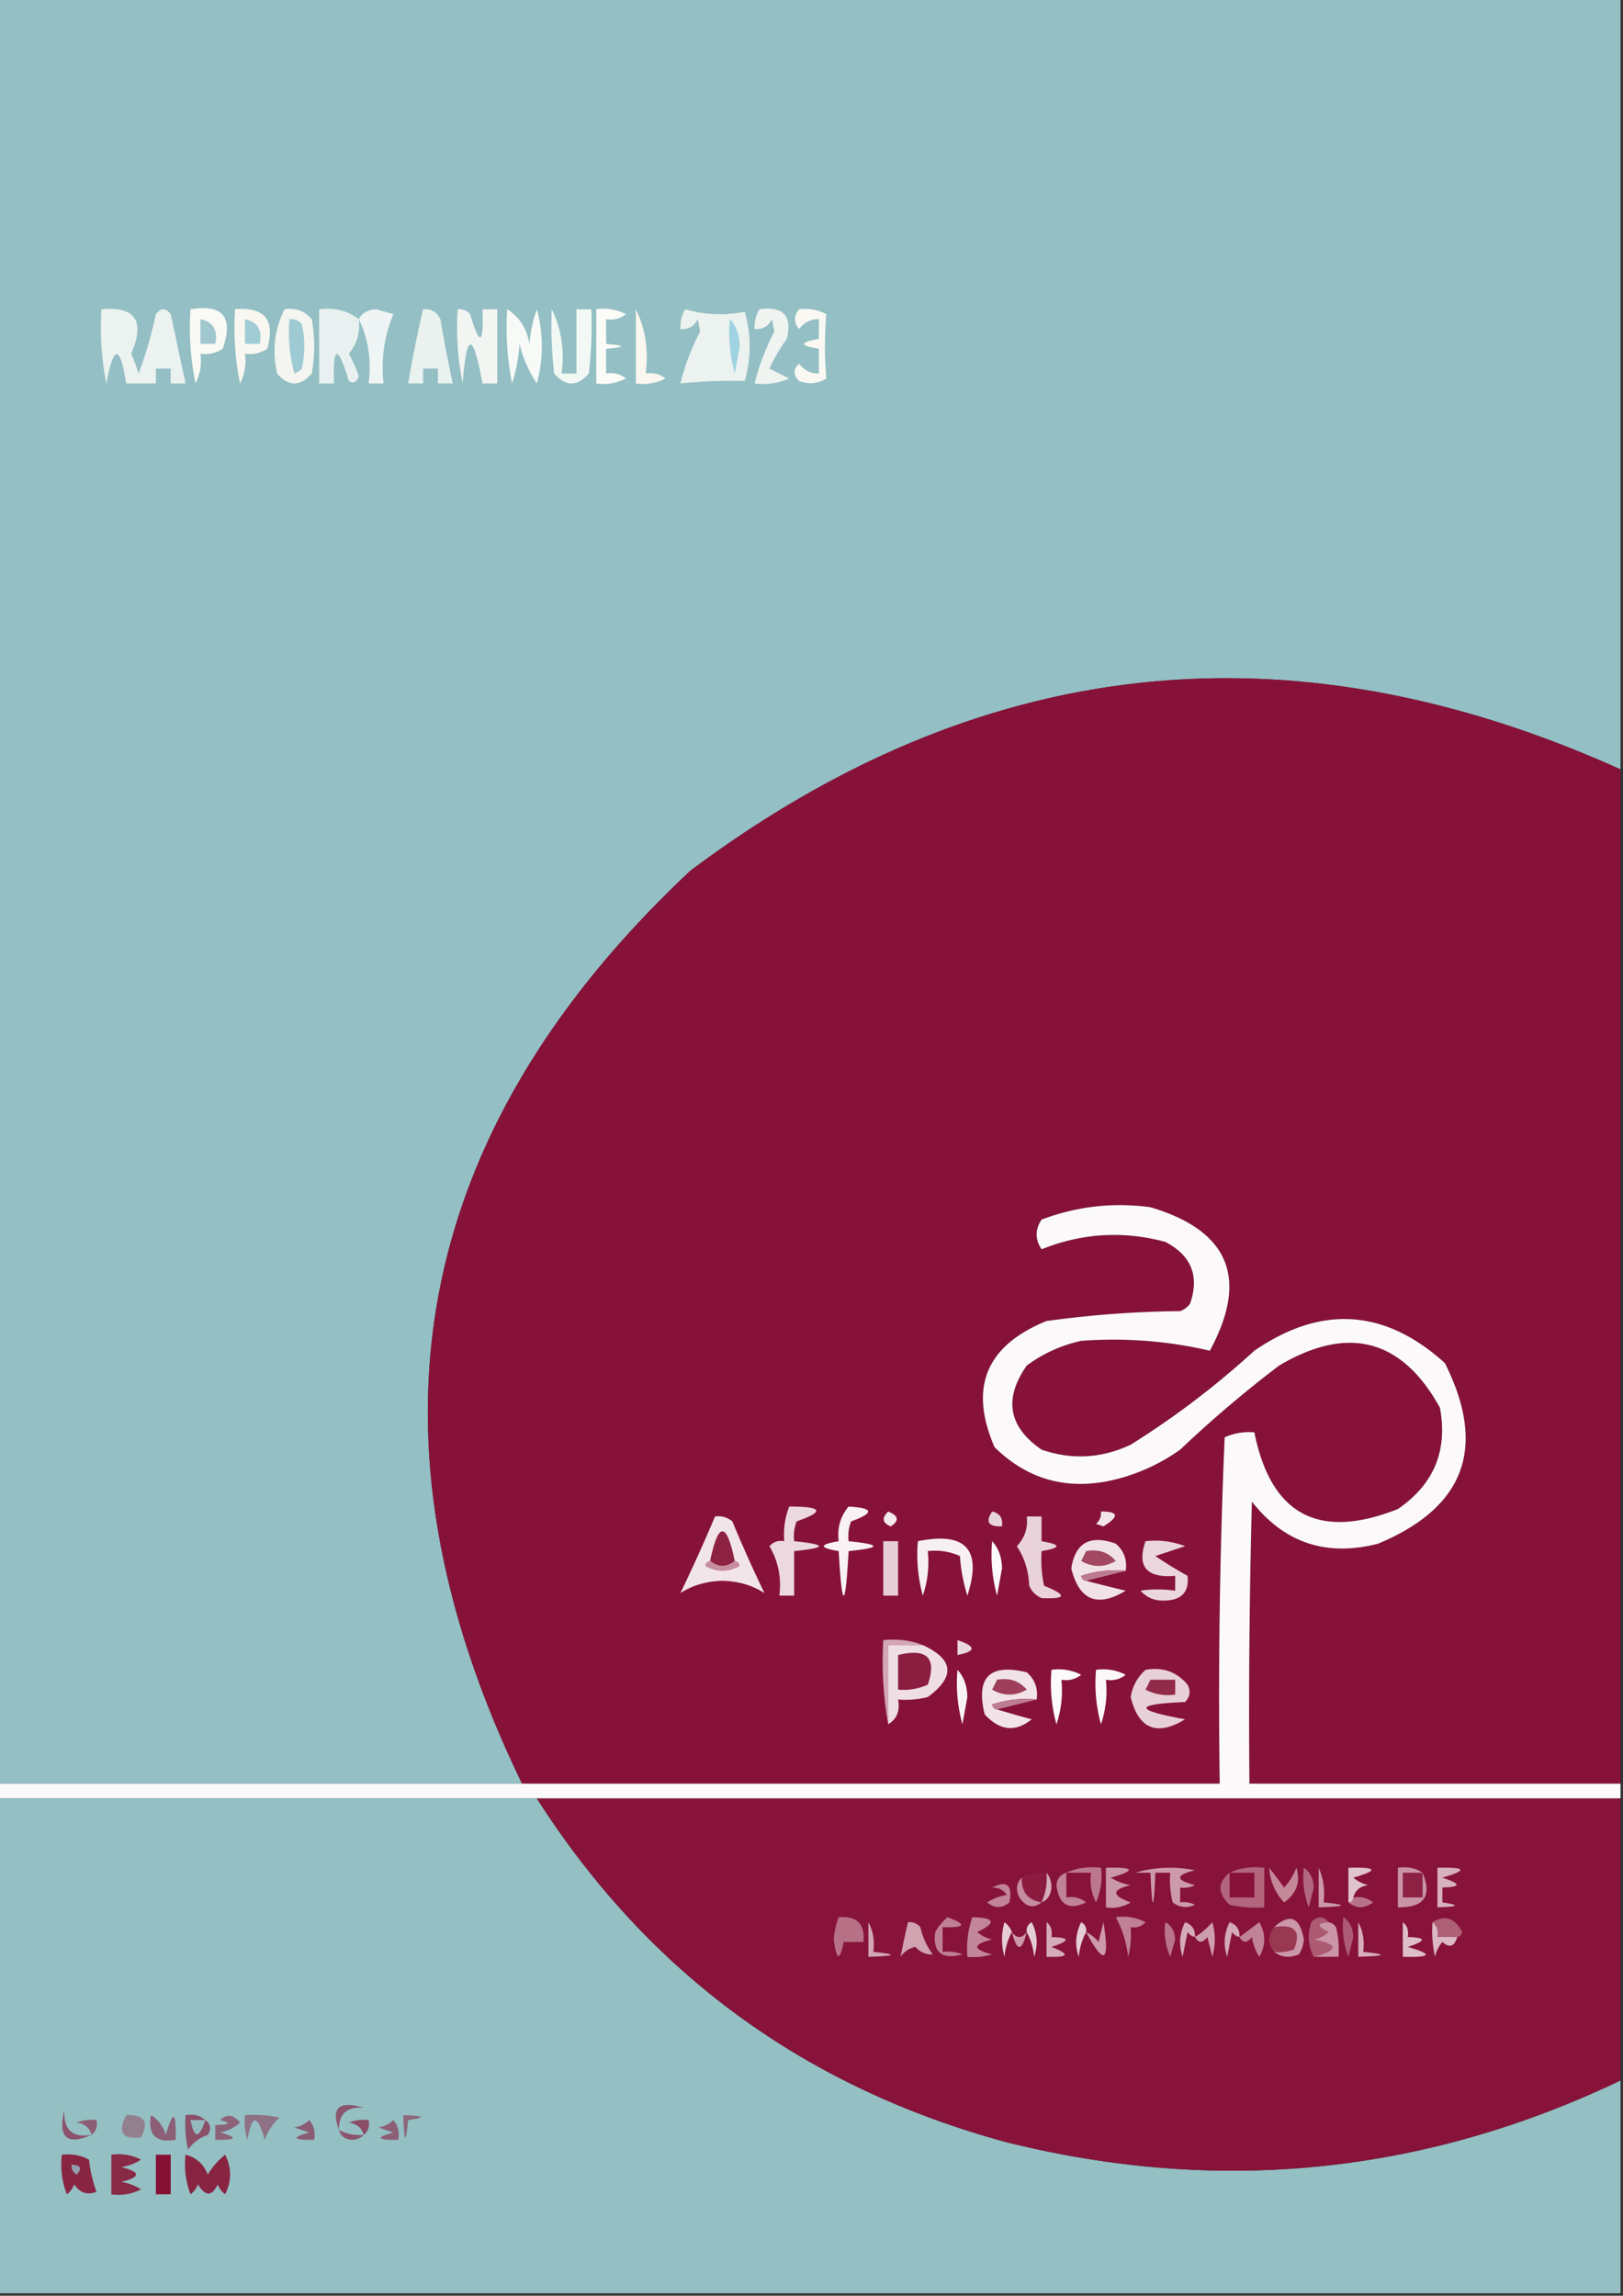 <svg xmlns="http://www.w3.org/2000/svg" width="328" height="464" style="shape-rendering:geometricPrecision;text-rendering:geometricPrecision;image-rendering:optimizeQuality;fill-rule:evenodd;clip-rule:evenodd"><rect width="100%" height="100%" fill="#333333" stroke="none"/><path style="opacity:1" fill="#94bfc4" d="M-.5-.5h328v156c-66.859-30.141-129.526-23.307-188 20.5-56.543 53.085-67.876 114.585-34 184.5H-.5V-.5z"/><path style="opacity:1" fill="#f9faf5" d="M38.5 62.5c6.565-1.078 8.732 1.589 6.5 8-1.356.88-2.856 1.213-4.5 1a9.864 9.864 0 0 1-1 6 57.124 57.124 0 0 1-1-15z"/><path style="opacity:1" fill="#f9f7f1" d="M47.5 62.5c6-.498 8.166 2.169 6.5 8-1.356.88-2.856 1.213-4.5 1a9.864 9.864 0 0 1-1 6 57.124 57.124 0 0 1-1-15z"/><path style="opacity:1" fill="#eff5f4" d="M72.5 64.5c.652-1.225 1.819-1.892 3.5-2l3.5 1c-1.86 4.422-2.526 9.088-2 14h-3c.597-4.794-.07-9.127-2-13z"/><path style="opacity:1" fill="#f2f5f2" d="M92.5 62.5c.996-.086 1.83.248 2.5 1 1.95 6.564 2.783 6.23 2.5-1h3v15h-3c-1.886-10.473-3.22-10.473-4 0a57.124 57.124 0 0 1-1-15z"/><path style="opacity:1" fill="#fbfbf7" d="M120.5 62.5a9.864 9.864 0 0 1 6 1c-1.189.929-2.522 1.262-4 1v5c4 .333 4 .667 0 1v5c1.478-.262 2.811.071 4 1a9.864 9.864 0 0 1-6 1v-15z"/><path style="opacity:1" fill="#faf6f0" d="M128.5 62.5c1.93 3.873 2.597 8.206 2 13 1.478-.262 2.811.071 4 1a9.864 9.864 0 0 1-6 1v-15z"/><path style="opacity:1" fill="#ecf2ef" d="M138.5 62.5c4 1.155 8 1.322 12 .5 1.333 4.667 1.333 9.333 0 14-4.228-.099-8.561.068-13 .5a47.371 47.371 0 0 1 4-10.5l-.5-2.5c-.71 1.473-1.876 2.14-3.5 2-.067-1.459.266-2.792 1-4z"/><path style="opacity:1" fill="#f9f8f3" d="M161.5 62.5c1.967-.24 3.801.094 5.5 1a75.652 75.652 0 0 0 0 13c-1.726 1.076-3.559 1.243-5.5.5-1.231-1.183-1.231-2.35 0-3.5 1.024 1.353 2.357 2.02 4 2v-5c-4-.667-4-1.333 0-2v-4c-1.643-.02-2.976.647-4 2-1.126-1.308-1.126-2.642 0-4z"/><path style="opacity:1" fill="#a0c6ce" d="M40.5 64.5c2.584.548 3.584 2.215 3 5h-3v-5z"/><path style="opacity:1" fill="#9fd3e1" d="M147.5 64.5c1.287 1.371 1.953 3.205 2 5.5l-1 5.5a31.117 31.117 0 0 1-1-11z"/><path style="opacity:1" fill="#a1ccd6" d="M49.5 64.5c2.584.548 3.584 2.215 3 5h-3v-5z"/><path style="opacity:1" fill="#e8f1ef" d="M72.5 64.5c.338 2.657-.329 4.99-2 7a27.11 27.11 0 0 1 2 4.5c-.35 1.257-1.016 1.59-2 1-2.238-7.404-3.238-7.237-3 .5h-3v-15c3.013-.393 5.68.274 8 2z"/><path style="opacity:1" fill="#ebf2f0" d="M20.5 62.5c6.873-.613 8.873 2.387 6 9a28.83 28.83 0 0 1 1.5 4 80.573 80.573 0 0 0 3.5-12c1-1.333 2-1.333 3 0 1.003 4.674 2.003 9.34 3 14h-3v-3h-3v3h-6c-1.213-7.873-2.546-7.873-4 0a57.124 57.124 0 0 1-1-15z"/><path style="opacity:1" fill="#eaf2f0" d="M85.5 62.5c1.624-.14 2.79.527 3.5 2 .737 4.37 1.57 8.704 2.5 13h-3v-3h-3v3h-3a241.603 241.603 0 0 1 3-15z"/><path style="opacity:1" fill="#f0f4f1" d="M153.5 62.5c4.827-.652 6.66 1.348 5.5 6a33.924 33.924 0 0 0-3.5 6l4 2a13.118 13.118 0 0 1-7 1 47.371 47.371 0 0 1 4-10.5l-.5-2.5c-.71 1.473-1.876 2.14-3.5 2-.067-1.459.266-2.792 1-4z"/><path style="opacity:1" fill="#f7faf6" d="M102.5 62.5c2.459 1.552 3.959 3.885 4.5 7 .186-2.4.686-4.734 1.5-7 1.333 5 1.333 10 0 15a23.967 23.967 0 0 1-3.5-8 34.25 34.25 0 0 1-1.5 8 57.15 57.15 0 0 1-1-15z"/><path style="opacity:1" fill="#f2f9f5" d="M111.5 62.5c1.93 3.873 2.597 8.206 2 13h3v-13h3a84.9 84.9 0 0 1-.5 13c-2.333 2.667-4.667 2.667-7 0a84.9 84.9 0 0 1-.5-13z"/><path style="opacity:1" fill="#f4f5f0" d="M57.5 62.5c2.222-.322 4.056.345 5.5 2a30.499 30.499 0 0 1 0 11c-2.333 2.667-4.667 2.667-7 0-1.022-4.629-.522-8.962 1.5-13z"/><path style="opacity:1" fill="#9ecad3" d="M58.5 64.5c.996-.086 1.83.248 2.5 1 .667 3 .667 6 0 9-.414.457-.914.79-1.5 1a31.121 31.121 0 0 1-1-11z"/><path style="opacity:1" fill="#871239" d="M327.5 155.5v205h-75c-.167-19.003 0-38.003.5-57 6.566 8.355 15.066 11.188 25.5 8.5 17.55-7.314 22.05-19.48 13.5-36.5-12.122-10.968-24.955-11.801-38.5-2.5a172.481 172.481 0 0 1-25 19c-5.874 2.764-11.874 3.098-18 1-6.703-4.615-7.703-10.281-3-17 3.295-2.434 6.962-4.101 11-5 8.874-.644 17.54.023 26 2 7.911-14.6 3.911-24.267-12-29-7.551-1.022-14.884-.189-22 2.5-1.333 2-1.333 4 0 6 8.16-3.281 16.494-3.781 25-1.5 5.277 2.762 6.943 6.928 5 12.5a4.457 4.457 0 0 1-2 1.5 208.89 208.89 0 0 0-27 2c-12.233 4.959-15.733 13.459-10.5 25.5 6.807 6.68 14.974 8.847 24.5 6.5a38.577 38.577 0 0 0 13-6 241.52 241.52 0 0 1 20-17c13.949-8.244 24.783-5.41 32.5 8.5 1.622 8.679-1.212 15.512-8.5 20.5-15.993 6.34-25.66 1.173-29-15.5a11.988 11.988 0 0 0-6 1c-1 23.324-1.333 46.657-1 70h-141c-33.876-69.915-22.543-131.415 34-184.5 58.474-43.807 121.141-50.641 188-20.5z"/><path style="opacity:1" fill="#fcf9fa" d="M327.5 360.5v3H-.5v-3h247c-.333-23.343 0-46.676 1-70a11.988 11.988 0 0 1 6-1c3.34 16.673 13.007 21.84 29 15.5 7.288-4.988 10.122-11.821 8.5-20.5-7.717-13.91-18.551-16.744-32.5-8.5a241.52 241.52 0 0 0-20 17 38.577 38.577 0 0 1-13 6c-9.526 2.347-17.693.18-24.5-6.5-5.233-12.041-1.733-20.541 10.5-25.5a208.89 208.89 0 0 1 27-2 4.457 4.457 0 0 0 2-1.5c1.943-5.572.277-9.738-5-12.5-8.506-2.281-16.84-1.781-25 1.5-1.333-2-1.333-4 0-6 7.116-2.689 14.449-3.522 22-2.5 15.911 4.733 19.911 14.4 12 29-8.46-1.977-17.126-2.644-26-2-4.038.899-7.705 2.566-11 5-4.703 6.719-3.703 12.385 3 17 6.126 2.098 12.126 1.764 18-1a172.481 172.481 0 0 0 25-19c13.545-9.301 26.378-8.468 38.5 2.5 8.55 17.02 4.05 29.186-13.5 36.5-10.434 2.688-18.934-.145-25.5-8.5-.5 18.997-.667 37.997-.5 57h75z"/><path style="opacity:1" fill="#ecd9df" d="M159.5 304.5c6.734-.013 7.234.987 1.5 3a8.43 8.43 0 0 0-.5 4c6.667.667 6.667 1.333 0 2v9h-3c.456-3.611-.211-6.944-2-10 .825-.886 1.825-1.219 3-1-.202-2.45.131-4.783 1-7z"/><path style="opacity:1" fill="#f3e6ea" d="M222.5 305.5c3.589-.016 3.755.984.5 3l-1.5-.5c.752-.671 1.086-1.504 1-2.5z"/><path style="opacity:1" fill="#f2e5e9" d="M144.5 306.5c1.322-.17 2.489.163 3.5 1a284.917 284.917 0 0 0 6.5 14.5c-2.384-1.574-5.217-2.407-8.5-2.5-3.283.093-6.116.926-8.5 2.5a321.742 321.742 0 0 0 7-15.5z"/><path style="opacity:1" fill="#f8f2f4" d="M171.5 304.5c5.079.282 5.246 1.282.5 3a8.43 8.43 0 0 0-.5 4c6.667.667 6.667 1.333 0 2-.667 12-1.333 12-2 0-4-.667-4-1.333 0-2-.334-2.688.332-5.021 2-7z"/><path style="opacity:1" fill="#f4eaed" d="M179.5 305.5c2.125.868 2.291 1.868.5 3-1.683-.676-1.85-1.676-.5-3z"/><path style="opacity:1" fill="#e9d3da" d="M200.5 305.5c1.548.321 2.215 1.321 2 3-2.748.098-3.414-.902-2-3z"/><path style="opacity:1" fill="#e9d2d9" d="M207.5 306.5h3v5c4 .667 4 1.333 0 2-.163 2.357.003 4.69.5 7 4.711 1.891 4.544 2.724-.5 2.5-1.167-.5-2-1.333-2.5-2.5-.1-2.937-.933-5.604-2.5-8 1.604-1.679 2.271-3.679 2-6z"/><path style="opacity:1" fill="#8e2243" d="M148.5 315.5c-1.667 1.333-3.333 1.333-5 0 1.667-8 3.333-8 5 0z"/><path style="opacity:1" fill="#e7cdd5" d="M178.5 311.5h3v11h-3v-11z"/><path style="opacity:1" fill="#f7f0f2" d="M185.5 311.5c9.691-1.978 13.025 1.688 10 11a34.251 34.251 0 0 1-1.5-8c-2.041-.923-4.208-1.256-6.5-1a21.127 21.127 0 0 1-1 9 31.116 31.116 0 0 1-1-11z"/><path style="opacity:1" fill="#fdfafb" d="M200.5 311.5c1.287 1.371 1.953 3.205 2 5.5l-1 5.5a31.116 31.116 0 0 1-1-11z"/><path style="opacity:1" fill="#f1e2e7" d="M227.5 317.5a21.127 21.127 0 0 0-9 1c.124.607.457.94 1 1a345.94 345.94 0 0 0 8 2c-5.718 3.474-9.384 1.974-11-4.5.808-5.205 3.808-6.872 9-5 1.655 1.444 2.322 3.278 2 5.5z"/><path style="opacity:1" fill="#a24863" d="M219.5 313.5c2.477-.449 4.477.217 6 2-2.333 1.333-4.667 1.333-7 0 .363-.683.696-1.35 1-2z"/><path style="opacity:1" fill="#c58da0" d="M143.5 315.5c1.667 1.333 3.333 1.333 5 0 .543.06.876.393 1 1-2.333 1.333-4.667 1.333-7 0 .124-.607.457-.94 1-1z"/><path style="opacity:1" fill="#bc7b90" d="m227.5 317.5-8 2c-.543-.06-.876-.393-1-1a21.127 21.127 0 0 1 9-1z"/><path style="opacity:1" fill="#ebd6dd" d="M231.5 311.5c2.747-.313 5.414.02 8 1l-6 2a84.38 84.38 0 0 0 6.5 4c.358 3.372-1.309 5.039-5 5-1.812.007-3.312-.66-4.5-2 2.155-.338 4.489-.338 7 0v-3c-5.777.489-7.777-1.845-6-7z"/><path style="opacity:1" fill="#d3a7b5" d="M186.5 332.5h-7v16c-.989-5.475-1.322-11.142-1-17 2.885-.306 5.552.027 8 1z"/><path style="opacity:1" fill="#efdfe4" d="M186.5 332.5c6.259 2.882 6.592 6.382 1 10.5a18.453 18.453 0 0 1-6 .5c.423 2.281-.244 3.948-2 5v-16h7z"/><path style="opacity:1" fill="#ebd6dc" d="M193.5 331.5c3.81 1.254 3.81 2.254 0 3v-3z"/><path style="opacity:1" fill="#8b1d40" d="M181.5 334.5c5.86-1.426 7.86.574 6 6a11.988 11.988 0 0 1-6 1v-7z"/><path style="opacity:1" fill="#f9f3f5" d="M193.5 337.5c1.287 1.371 1.953 3.205 2 5.5l-1 5.5a31.116 31.116 0 0 1-1-11z"/><path style="opacity:1" fill="#fcfafb" d="M212.5 337.5a9.86 9.86 0 0 1 6 1c-1.189.929-2.522 1.262-4 1a21.127 21.127 0 0 1-1 9 31.116 31.116 0 0 1-1-11z"/><path style="opacity:1" fill="#fbf7f8" d="M221.5 337.5a9.86 9.86 0 0 1 6 1c-1.189.929-2.522 1.262-4 1a21.127 21.127 0 0 1-1 9 31.116 31.116 0 0 1-1-11z"/><path style="opacity:1" fill="#f1e3e8" d="M209.5 343.5a21.127 21.127 0 0 0-9 1c.124.607.457.94 1 1 2.198.665 4.531 1.332 7 2-3.288 2.656-6.455 2.323-9.5-1-1.833-7.5 1-10.333 8.5-8.5 1.655 1.444 2.322 3.278 2 5.5z"/><path style="opacity:1" fill="#e8d0d8" d="M231.5 337.5c3.47-.625 6.304.375 8.5 3 .684 1.284.517 2.451-.5 3.5-10.419.433-10.419 1.6 0 3.5-5.718 3.474-9.384 1.974-11-4.5.363-2.192 1.363-4.026 3-5.5z"/><path style="opacity:1" fill="#922a49" d="M232.5 339.5h5v3a9.86 9.86 0 0 1-6-1c.363-.683.696-1.35 1-2z"/><path style="opacity:1" fill="#9d3e5b" d="M201.5 339.5c2.477-.449 4.477.217 6 2-2.333 1.333-4.667 1.333-7 0 .363-.683.696-1.35 1-2z"/><path style="opacity:1" fill="#bd7d93" d="m209.5 343.5-8 2c-.543-.06-.876-.393-1-1a21.127 21.127 0 0 1 9-1z"/><path style="opacity:1" fill="#94bfc3" d="M-.5 363.5h109c22.522 35.299 54.189 58.466 95 69.5 42.86 10.642 84.193 6.475 124-12.5v43H-.5v-100z"/><path style="opacity:1" fill="#87133a" d="M108.5 363.5h219v57c-39.807 18.975-81.14 23.142-124 12.5-40.811-11.034-72.478-34.201-95-69.5z"/><path style="opacity:1" fill="#d8b2be" d="M211.5 378.5c-1.792-.134-3.458.199-5 1 1.542-.801 3.208-1.134 5-1z"/><path style="opacity:1" fill="#bb778d" d="M215.5 378.5c2.107-.968 4.441-1.302 7-1a13.116 13.116 0 0 1-1 7 9.86 9.86 0 0 1-1-6h-5z"/><path style="opacity:1" fill="#cd9aab" d="M229.5 378.5c3.811-1.145 7.811-1.312 12-.5-4 1-4 2 0 3a4.934 4.934 0 0 1-3 .5v3a4.934 4.934 0 0 1 3 .5c-1.612.72-3.112.554-4.5-.5a18.453 18.453 0 0 1-.5-6h-3c-.333 8-.667 8-1 0h-3z"/><path style="opacity:1" fill="#b36881" d="M263.5 377.5c1.248.834 1.915 2.167 2 4l-1 4a16.873 16.873 0 0 1-1-8z"/><path style="opacity:1" fill="#e1c3cd" d="M273.5 383.5c0 .667-.333 1-1 1v-7c5.824-.153 6.157.513 1 2a6.802 6.802 0 0 0 3 1.5c-1.619.236-2.619 1.069-3 2.5z"/><path style="opacity:1" fill="#8b1c40" d="M211.5 378.5c.175 2.121-.159 4.121-1 6-2.797-.467-4.131-2.133-4-5 1.542-.801 3.208-1.134 5-1z"/><path style="opacity:1" fill="#ca97a8" d="M223.5 377.5c5.824-.153 6.157.513 1 2a10.258 10.258 0 0 0 4 1.5c-3.878.949-3.878 2.115 0 3.5-1.545.952-3.212 1.285-5 1v-8z"/><path style="opacity:1" fill="#c48899" d="M256.5 377.5a173.55 173.55 0 0 1 3 4 12.403 12.403 0 0 0 2.5-4c.854 2.907.021 5.24-2.5 7-1.827-1.987-2.827-4.321-3-7z"/><path style="opacity:1" fill="#d5acb9" d="M211.5 378.5c.647.774.98 1.774 1 3-.14 1.53-.807 2.53-2 3 .841-1.879 1.175-3.879 1-6z"/><path style="opacity:1" fill="#d7b1bd" d="M290.5 377.5c5.824-.153 6.157.513 1 2 3.811 1.238 3.811 1.904 0 2v3c3.672.545 3.338.878-1 1v-8z"/><path style="opacity:1" fill="#c58b9e" d="M206.5 379.5c-.131 2.867 1.203 4.533 4 5-1.653 1.299-3.153.966-4.5-1-.765-1.566-.598-2.899.5-4z"/><path style="opacity:1" fill="#c18497" d="M200.5 381.5c2.995-1.517 4.161-.517 3.5 3-1.494 1.247-2.994 1.247-4.5 0a10.258 10.258 0 0 1 4-1.5c-.744-1.039-1.744-1.539-3-1.5z"/><path style="opacity:1" fill="#c08296" d="M215.5 378.5v5c1.478-.262 2.811.071 4 1-3.503 1.691-5.503.524-6-3.5.139-1.301.805-2.134 2-2.5z"/><path style="opacity:1" fill="#b2657d" d="M248.5 378.5c2.107-.968 4.441-1.302 7-1v8a24.935 24.935 0 0 1-7-.5c-2.452-2.384-2.452-4.55 0-6.5z"/><path style="opacity:1" fill="#871139" d="M248.5 378.5h5v5h-5v-5z"/><path style="opacity:1" fill="#cb98a9" d="M266.5 377.5c.968 2.107 1.302 4.441 1 7 5 .503 4.667.836-1 1v-8z"/><path style="opacity:1" fill="#b8738a" d="M273.5 383.5c1.478-.262 2.811.071 4 1-1.799 1.288-3.465 1.288-5 0 .667 0 1-.333 1-1z"/><path style="opacity:1" fill="#ca94a6" d="M287.5 378.5c1.952 4.754.286 7.087-5 7v-8c1.915-.284 3.581.049 5 1z"/><path style="opacity:1" fill="#8d2143" d="M287.5 378.5v5h-4v-5h4z"/><path style="opacity:1" fill="#c08195" d="M225.5 387.5a9.86 9.86 0 0 1 6 1c-.825.886-1.825 1.219-3 1a18.453 18.453 0 0 1-.5 6c-.35-2.88-1.183-5.547-2.5-8z"/><path style="opacity:1" fill="#b77186" d="M169.5 387.5c3.672-.317 5.338 1.349 5 5h-4c-.774 3.944-1.441 3.777-2-.5a14.692 14.692 0 0 1 1-4.5z"/><path style="opacity:1" fill="#bf8095" d="M191.5 387.5c3.97 1.479 3.637 2.146-1 2v5a8.43 8.43 0 0 1 4 .5c-4.18 1.12-6.014-.38-5.5-4.5.698-1.191 1.531-2.191 2.5-3z"/><path style="opacity:1" fill="#cc9aab" d="M219.5 390.5c.958.453 1.792 1.119 2.5 2l1-4c1.311 8.163.144 8.829-3.5 2z"/><path style="opacity:1" fill="#b9748b" d="M235.5 388.5c1.225.652 1.892 1.819 2 3.5l-1 3.5a13.116 13.116 0 0 1-1-7z"/><path style="opacity:1" fill="#ab5a71" d="M268.5 388.5c-2.425.184-2.425.851 0 2a6.802 6.802 0 0 1-3 1.5c5.035.999 5.035 2.165 0 3.5-1.129-2.128-1.296-4.461-.5-7 1.292-1.291 2.458-1.291 3.5 0z"/><path style="opacity:1" fill="#ad5b75" d="M271.5 387.5c1.248.834 1.915 2.167 2 4l-1 4a16.873 16.873 0 0 1-1-8z"/><path style="opacity:1" fill="#c28599" d="M196.5 387.5c4.61.096 4.944 1.096 1 3a6.802 6.802 0 0 0 3 1.5c-4 1-4 2 0 3a12.93 12.93 0 0 1-5 .5c-.221-2.779.112-5.446 1-8z"/><path style="opacity:1" fill="#e5cdd5" d="M207.5 390.5c-.131-.876.202-1.543 1-2 1.147 2.265 1.314 4.598.5 7-.198-1.882-.698-3.548-1.5-5z"/><path style="opacity:1" fill="#e6ced6" d="M219.5 390.5c-.802 1.452-1.302 3.118-1.5 5-.814-2.402-.647-4.735.5-7 .798.457 1.131 1.124 1 2z"/><path style="opacity:1" fill="#d5abb9" d="M241.5 391.5c-.617-.111-1.117-.444-1.5-1l-1 5c-.814-2.402-.647-4.735.5-7 1.419.505 2.085 1.505 2 3z"/><path style="opacity:1" fill="#d4a9b7" d="M250.5 391.5c-.617-.111-1.117-.444-1.5-1l-1 5c-.814-2.402-.647-4.735.5-7 1.419.505 2.085 1.505 2 3z"/><path style="opacity:1" fill="#993851" d="M257.5 389.5c4.176-.669 5.509.831 4 4.5a8.43 8.43 0 0 1-4 .5c-1.333-1.667-1.333-3.333 0-5z"/><path style="opacity:1" fill="#ca95a6" d="M268.5 388.5c.617.111 1.117.444 1.5 1 .495 1.973.662 3.973.5 6h-5c5.035-1.335 5.035-2.501 0-3.5a6.802 6.802 0 0 0 3-1.5c-2.425-1.149-2.425-1.816 0-2z"/><path style="opacity:1" fill="#e5ccd5" d="M204.5 390.5c-.802 1.452-1.302 3.118-1.5 5a12.494 12.494 0 0 1 0-7c.717.544 1.217 1.211 1.5 2z"/><path style="opacity:1" fill="#ce9dad" d="M241.5 391.5a14.698 14.698 0 0 0 3.5-3 12.494 12.494 0 0 1 0 7l-1-4c-.977 1.274-1.811 1.274-2.5 0z"/><path style="opacity:1" fill="#c08297" d="M250.5 391.5a514.367 514.367 0 0 0 4-3c1.333 2.333 1.333 4.667 0 7a10.258 10.258 0 0 1-1.5-4c-.977 1.274-1.811 1.274-2.5 0z"/><path style="opacity:1" fill="#ae6077" d="M289.5 388.5c2.545-1.523 4.545-.857 6 2-.124.607-.457.94-1 1h-4c.237-1.291-.096-2.291-1-3z"/><path style="opacity:1" fill="#cc9aaa" d="M204.5 390.5c1 1.333 2 1.333 3 0-1 4-2 4-3 0z"/><path style="opacity:1" fill="#debfc9" d="M283.5 388.5c.904.709 1.237 1.709 1 3 3.811.096 3.811.762 0 2 5.157 1.487 4.824 2.153-1 2v-7z"/><path style="opacity:1" fill="#dbb8c4" d="M289.5 388.5c.904.709 1.237 1.709 1 3h4c-.578 1.943-1.578 2.277-3 1a6.802 6.802 0 0 0-1.5 3 24.935 24.935 0 0 1-.5-7z"/><path style="opacity:1" fill="#d1a2b0" d="M183.5 388.5c.996-.086 1.829.248 2.5 1a14.444 14.444 0 0 0 2.5 5.5c-1.277.127-2.443-.373-3.5-1.5-1.261.259-2.261.926-3 2 .437-2.257.937-4.59 1.5-7z"/><path style="opacity:1" fill="#d2a7b6" d="M175.5 388.5c.961 1.765 1.295 3.765 1 6 5 .503 4.667.836-1 1v-7z"/><path style="opacity:1" fill="#d5abb9" d="M211.5 388.5c.904.709 1.237 1.709 1 3 3.811.096 3.811.762 0 2 3.874 1.502 3.541 2.169-1 2v-7z"/><path style="opacity:1" fill="#cc98a9" d="M257.5 394.5a8.43 8.43 0 0 0 4-.5c1.509-3.669.176-5.169-4-4.5 3.193-2.874 5.193-2.041 6 2.5a6.293 6.293 0 0 1-1 3c-1.887.78-3.554.613-5-.5z"/><path style="opacity:1" fill="#d6adbb" d="M274.5 388.5c.961 1.765 1.295 3.765 1 6 5 .503 4.667.836-1 1v-7z"/><path style="opacity:1" fill="#8b556d" d="M68.5 430.5c-1.663-4.5.004-6 5-4.5-3.4-.266-5.067 1.234-5 4.5z"/><path style="opacity:1" fill="#93808f" d="M25.5 427.5c3.661-.15 4.661 1.35 3 4.5-3.793.487-4.793-1.013-3-4.5z"/><path style="opacity:1" fill="#8d5f76" d="M30.5 427.5c1.443.835 2.443 2.168 3 4 1.487-5.157 2.153-4.824 2 1-4 .667-5.667-1-5-5z"/><path style="opacity:1" fill="#8b4f68" d="M41.5 428.5c1.074.751 1.24 1.751.5 3-1.676.561-3.01 1.561-4 3a24.939 24.939 0 0 1-.5-7c1.599-.268 2.932.066 4 1z"/><path style="opacity:1" fill="#93bbc0" d="M41.5 428.5c-1.254 3.81-2.254 3.81-3 0h3z"/><path style="opacity:1" fill="#8b5d75" d="M62.5 428.5c.934 1.068 1.268 2.401 1 4-4.393.043-4.726-.457-1-1.5l-3-1c1.237-.232 2.237-.732 3-1.5z"/><path style="opacity:1" fill="#8a4c66" d="M73.5 431.5c-.38-1.431-1.38-2.264-3-2.5a8.43 8.43 0 0 1 4-.5c.237 1.291-.096 2.291-1 3z"/><path style="opacity:1" fill="#8d677c" d="M81.5 427.5c4.338.122 4.672.455 1 1-.503 5-.836 4.667-1-1z"/><path style="opacity:1" fill="#8b5e75" d="M18.5 431.5c-.38-1.431-1.38-2.264-3-2.5a8.43 8.43 0 0 1 4-.5c.237 1.291-.096 2.291-1 3z"/><path style="opacity:1" fill="#8c6379" d="M44.5 428.5c1.349-1.297 2.682-1.13 4 .5-1.123 1.044-2.456 1.71-4 2 3.726 1.043 3.393 1.543-1 1.5v-3c3.017-.056 3.35-.39 1-1z"/><path style="opacity:1" fill="#8e7184" d="M49.5 427.5c2.357-.163 4.69.003 7 .5-1.359 1.204-2.359 2.704-3 4.5-1.425-5.23-2.591-5.23-3.5 0a12.935 12.935 0 0 1-.5-5z"/><path style="opacity:1" fill="#8c5f76" d="M79.5 428.5c.934 1.068 1.268 2.401 1 4-4.393.043-4.726-.457-1-1.5l-3-1c1.237-.232 2.237-.732 3-1.5z"/><path style="opacity:1" fill="#8b526b" d="M18.5 431.5c-4.993 2.181-6.826.514-5.5-5-.209 3.959 1.625 5.626 5.5 5z"/><path style="opacity:1" fill="#8c556e" d="M68.5 430.5c1.542.801 3.209 1.134 5 1-.597.639-1.43.972-2.5 1-1.376-.184-2.209-.851-2.5-2z"/><path style="opacity:1" fill="#851036" d="M31.5 435.5h3v8h-3v-8z"/><path style="opacity:1" fill="#882543" d="M12.5 435.5c1.967-.239 3.8.094 5.5 1a26.689 26.689 0 0 0 1.5 6.5c-1.867.711-3.367.211-4.5-1.5a4.451 4.451 0 0 1-1.5 2 16.868 16.868 0 0 1-1-8z"/><path style="opacity:1" fill="#882946" d="M22.5 435.5a9.86 9.86 0 0 1 6 1 10.256 10.256 0 0 1-4 1.5c4 1 4 2 0 3 1.438.219 2.771.719 4 1.5a9.86 9.86 0 0 1-6 1v-8z"/><path style="opacity:1" fill="#882442" d="M37.5 435.5c2.124.531 3.624 1.865 4.5 4a14.833 14.833 0 0 1 3.5-4c1.333 2.667 1.333 5.333 0 8a4.451 4.451 0 0 1-1.5-2c-1.154 2.457-2.488 2.457-4 0a4.451 4.451 0 0 1-1.5 2 16.868 16.868 0 0 1-1-8z"/><path style="opacity:1" fill="#92a1ab" d="M14.5 437.5c1.837.139 2.17.806 1 2-.797-.457-1.13-1.124-1-2z"/></svg>